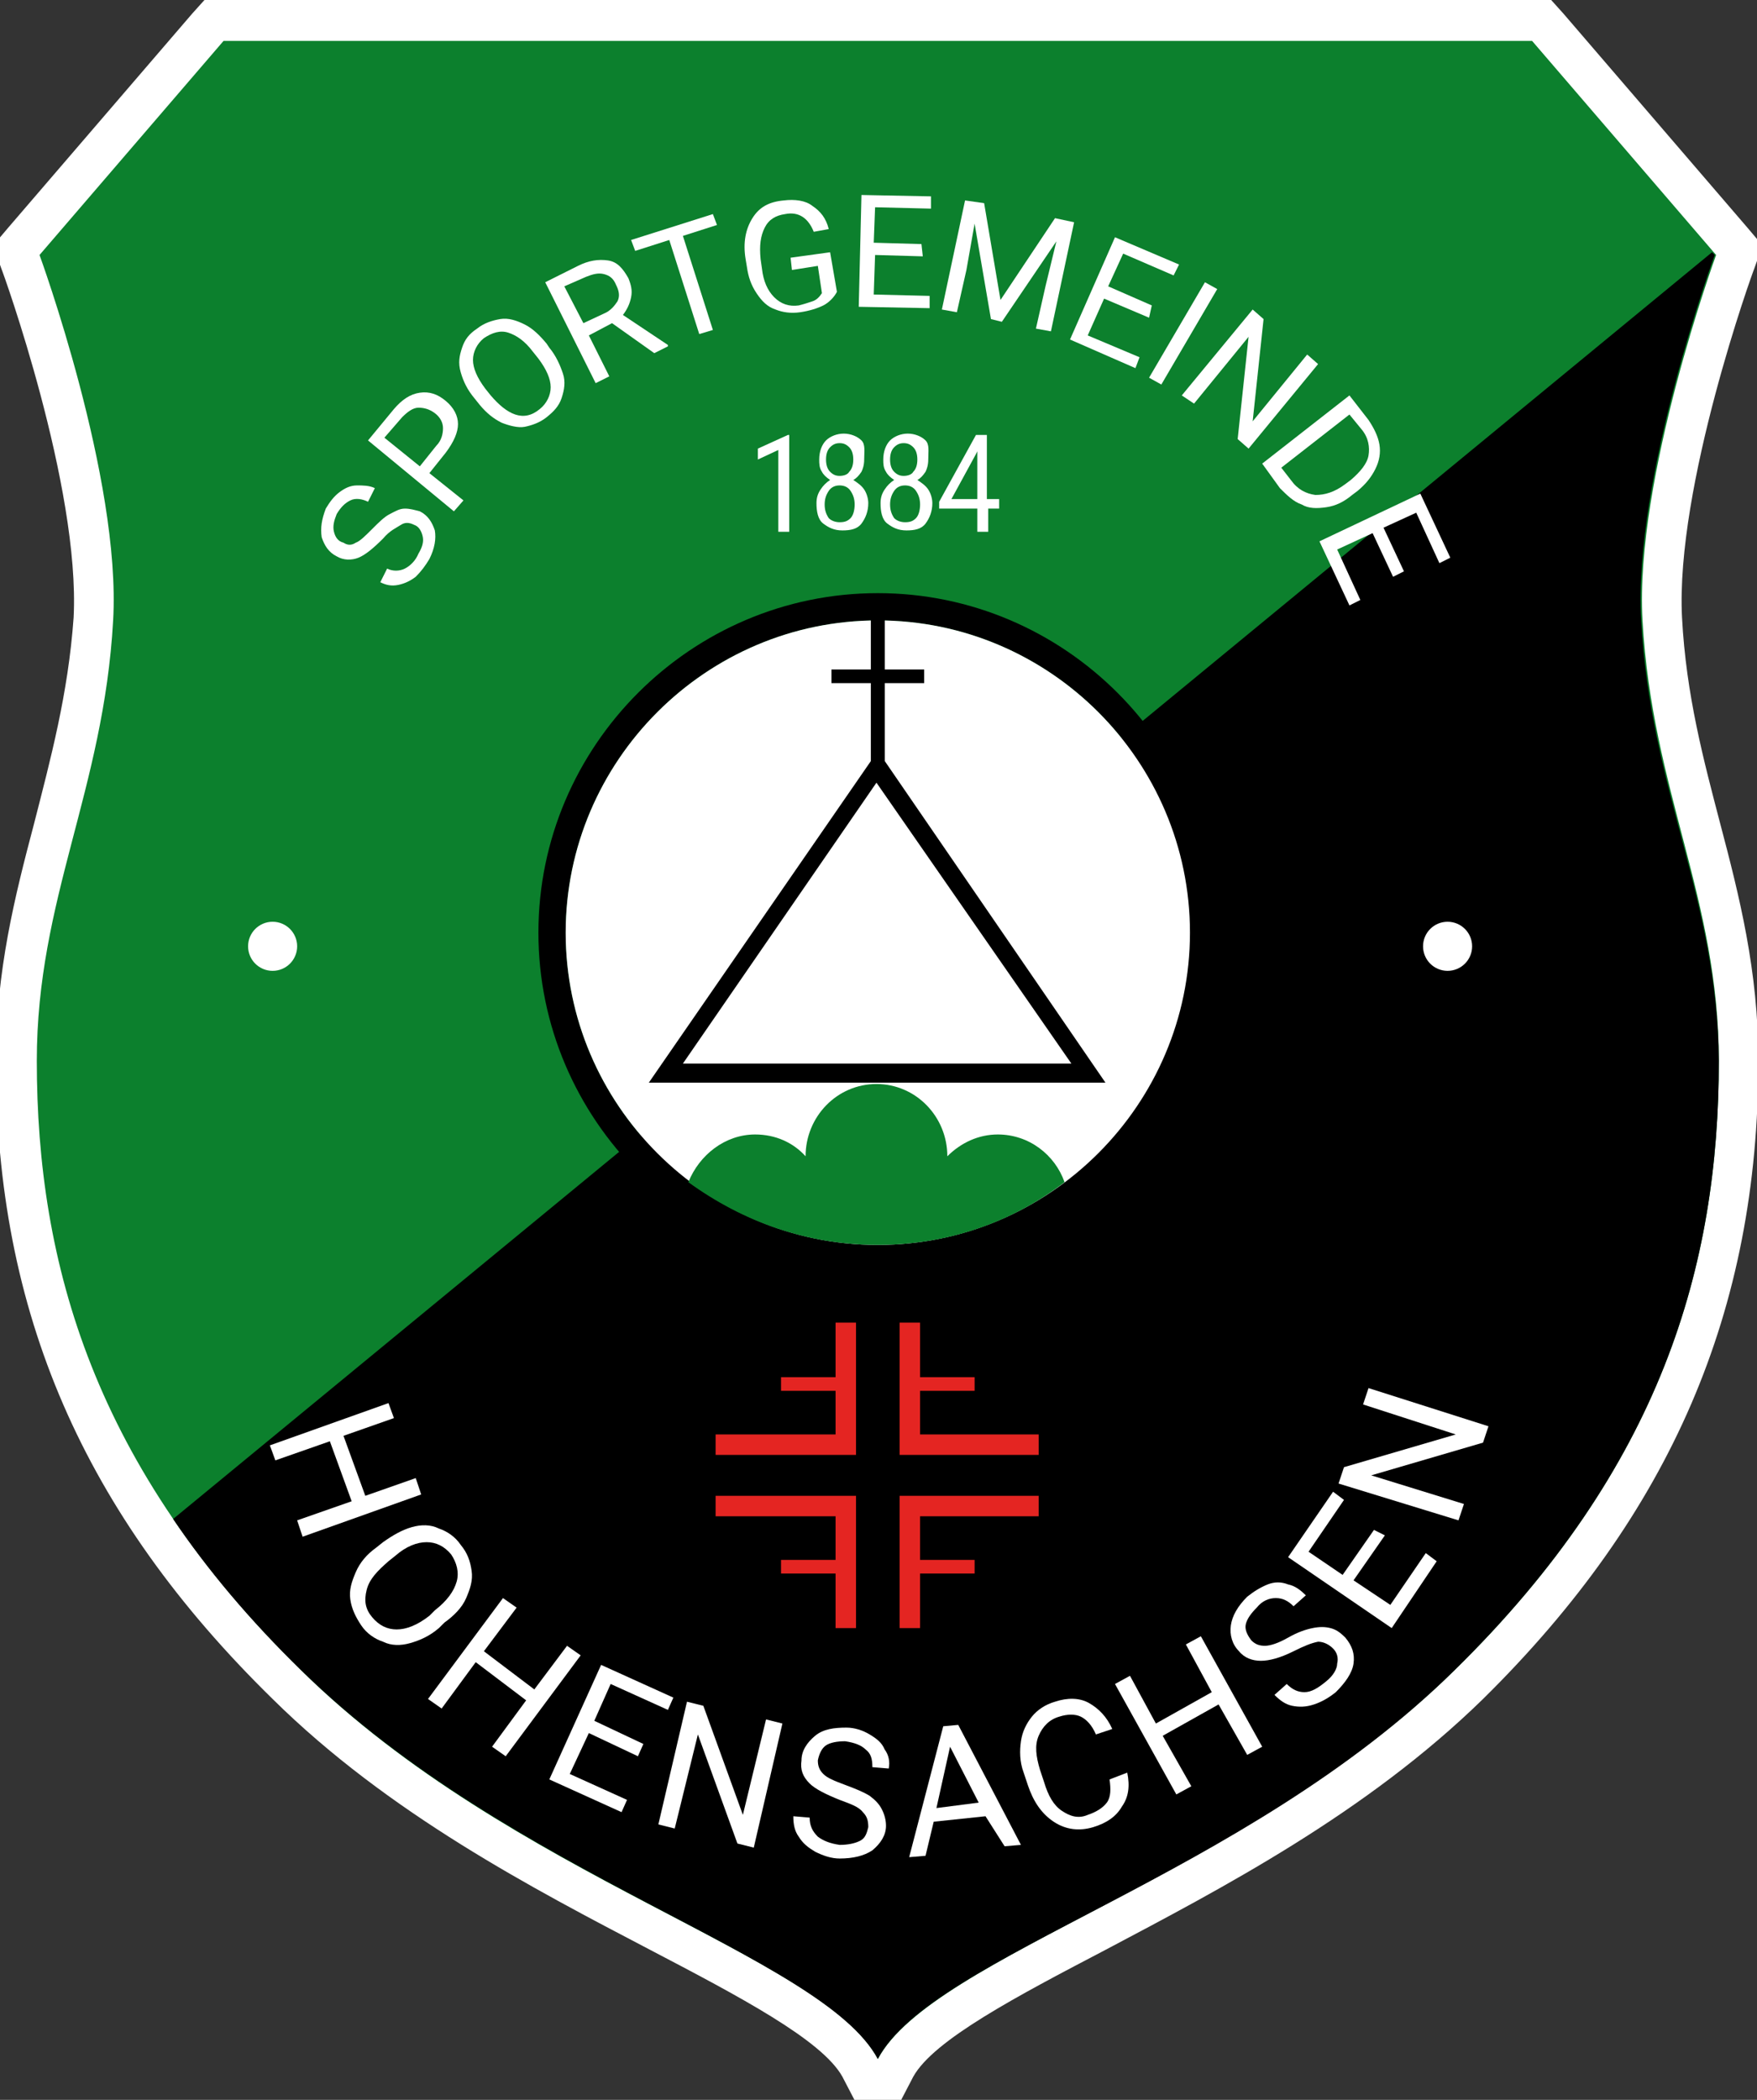 <?xml version="1.0" encoding="utf-8"?>
<!-- Generator: Adobe Illustrator 26.5.0, SVG Export Plug-In . SVG Version: 6.00 Build 0)  -->
<svg version="1.1" id="Ebene_1" xmlns="http://www.w3.org/2000/svg" xmlns:xlink="http://www.w3.org/1999/xlink" x="0px" y="0px"
	 viewBox="0 0 128.9 154" style="enable-background:new 0 0 128.9 154;" xml:space="preserve">
<rect x="0" y="0" width="128.9" height="154" fill="#333333" stroke="none"/>
<style type="text/css">
	.st0{fill:#FFFFFF;}
	.st1{fill:#0C802D;}
	.st2{fill:none;}
	.st3{fill:#E42522;}
	.st4{fill:none;stroke:#000000;stroke-miterlimit:10;}
</style>
<path class="st0" d="M113.8,0h-1.4h-96H15l-0.9,1L0.6,16.7l-1.1,1.3l0.6,1.7c0.1,0.2,5.8,16,5.3,25.6C5,50.9,3.7,55.7,2.5,60.4
	c-1.4,5.3-2.8,10.8-2.8,17.4c0,18.4,6.4,33.2,20.3,46.8c8.5,8.4,19.1,13.9,27.7,18.4c6.5,3.4,12.6,6.6,14.1,9.3l2.6,5l2.6-5
	c1.5-2.7,7.6-5.9,14.1-9.3c8.5-4.5,19.1-10,27.7-18.4C122.6,111,129,96.1,129,77.8c0-6.6-1.4-12.1-2.8-17.4
	c-1.2-4.6-2.5-9.4-2.8-15.1c-0.5-9.6,5.2-25.4,5.3-25.6l0.6-1.7l-1.1-1.3L114.7,1L113.8,0L113.8,0z"/>
<path class="st1" d="M112.4,3l13.5,15.7c0,0-6,16.4-5.4,26.8c0.7,12.5,5.6,20.4,5.6,32.3c0,15-4.2,29.8-19.4,44.7
	c-15.4,15.1-38.2,20.9-42.3,28.5c-4-7.6-26.9-13.3-42.3-28.5C6.9,107.6,2.7,92.7,2.7,77.8c0-11.9,4.9-19.8,5.6-32.3
	c0.6-10.4-5.4-26.8-5.4-26.8L16.4,3H112.4z"/>
<path d="M120.4,45.5c-0.6-10.4,5.4-26.8,5.4-26.8l-0.2-0.2L12.7,111.4c2.5,3.7,5.6,7.4,9.4,11.1c15.4,15.1,38.2,20.9,42.3,28.5
	c4-7.6,26.9-13.3,42.3-28.5c15.2-14.9,19.4-29.7,19.4-44.7C126,65.9,121.1,58,120.4,45.5z"/>
<path d="M64.4,93.3c-13.7,0-24.9-11.2-24.9-24.9c0-13.7,11.2-24.9,24.9-24.9s24.9,11.2,24.9,24.9C89.3,82.1,78.1,93.3,64.4,93.3z
	 M64.4,45.5c-12.6,0-22.9,10.3-22.9,22.9s10.3,22.9,22.9,22.9S87.3,81,87.3,68.4S77,45.5,64.4,45.5z"/>
<path class="st0" d="M64.4,45.5c-12.6,0-22.9,10.3-22.9,22.9s10.3,22.9,22.9,22.9S87.3,81,87.3,68.4S77,45.5,64.4,45.5z"/>
<circle class="st0" cx="20" cy="69.4" r="1.8"/>
<circle class="st0" cx="106.2" cy="69.4" r="1.8"/>
<path class="st1" d="M64.4,91.3c5.2,0,9.9-1.7,13.7-4.6c-0.7-2-2.6-3.5-4.9-3.5c-1.4,0-2.7,0.6-3.7,1.6c0-2.9-2.3-5.3-5.2-5.3
	s-5.2,2.4-5.2,5.3c-0.9-1-2.2-1.6-3.7-1.6c-2.2,0-4.1,1.5-4.9,3.5C54.5,89.6,59.2,91.3,64.4,91.3z"/>
<g>
	<path class="st0" d="M28.1,39.5c-0.7,0.7-1.3,1.2-1.8,1.4c-0.5,0.2-1.1,0.2-1.6-0.1c-0.6-0.3-0.9-0.8-1.1-1.4
		c-0.1-0.7,0-1.3,0.3-2.1c0.3-0.5,0.6-0.9,1-1.2s0.8-0.5,1.3-0.5c0.4,0,0.9,0,1.3,0.2l-0.5,1c-0.4-0.2-0.9-0.3-1.3-0.1
		c-0.4,0.2-0.7,0.5-1,1c-0.2,0.5-0.3,0.9-0.2,1.3s0.3,0.7,0.7,0.8c0.3,0.2,0.6,0.2,0.9,0c0.3-0.1,0.7-0.5,1.2-1
		c0.5-0.5,0.9-0.9,1.3-1.1s0.7-0.4,1.1-0.4c0.4,0,0.7,0.1,1.1,0.2c0.6,0.3,0.9,0.8,1.1,1.4c0.1,0.6,0,1.3-0.4,2.1
		c-0.3,0.5-0.6,0.9-1,1.3c-0.4,0.3-0.8,0.5-1.3,0.6c-0.5,0.1-0.9,0-1.3-0.2l0.5-1c0.4,0.2,0.9,0.2,1.3,0c0.4-0.2,0.8-0.6,1-1.1
		c0.3-0.5,0.4-0.9,0.3-1.3c-0.1-0.4-0.3-0.7-0.6-0.8c-0.4-0.2-0.7-0.2-1,0S28.6,38.9,28.1,39.5z"/>
	<path class="st0" d="M31.5,34.7l2.5,2l-0.7,0.8l-6.3-5.2l1.9-2.3c0.6-0.7,1.2-1.1,1.9-1.2c0.7-0.1,1.3,0.1,1.9,0.6
		c0.6,0.5,0.9,1.1,0.9,1.7s-0.3,1.3-0.9,2.1L31.5,34.7z M30.8,34.2l1.2-1.5c0.4-0.4,0.5-0.9,0.5-1.3c0-0.4-0.2-0.8-0.6-1.1
		c-0.4-0.3-0.8-0.4-1.2-0.4s-0.8,0.3-1.2,0.7l-1.3,1.5L30.8,34.2z"/>
	<path class="st0" d="M40.3,25.5c0.5,0.6,0.8,1.3,1,1.9s0.1,1.2-0.1,1.8c-0.2,0.6-0.6,1-1.1,1.4c-0.5,0.4-1.1,0.6-1.6,0.7
		s-1.2-0.1-1.7-0.3c-0.6-0.3-1.1-0.7-1.6-1.3l-0.4-0.5c-0.5-0.6-0.8-1.2-1-1.9s-0.1-1.2,0.1-1.8c0.2-0.6,0.5-1,1.1-1.4
		c0.5-0.4,1.1-0.6,1.7-0.7c0.6-0.1,1.2,0.1,1.8,0.4c0.6,0.3,1.1,0.8,1.6,1.4L40.3,25.5z M39.1,25.8c-0.6-0.8-1.2-1.2-1.8-1.4
		c-0.6-0.2-1.2,0-1.8,0.4c-0.5,0.4-0.8,1-0.8,1.6c0,0.6,0.3,1.3,0.9,2.1l0.4,0.5c0.6,0.7,1.2,1.2,1.8,1.4c0.6,0.2,1.2,0.1,1.8-0.4
		c0.5-0.4,0.8-1,0.8-1.6c0-0.6-0.3-1.3-0.9-2.1L39.1,25.8z"/>
	<path class="st0" d="M44.9,23.7l-1.7,0.9l1.5,3l-1,0.5L40,20.7l2.4-1.2c0.8-0.4,1.5-0.5,2.2-0.4s1.1,0.6,1.5,1.3
		c0.2,0.5,0.3,0.9,0.2,1.4c-0.1,0.5-0.3,0.9-0.6,1.3l3.3,2.2l0,0.1l-1,0.5L44.9,23.7z M42.8,23.7l1.5-0.7c0.5-0.2,0.8-0.6,1-0.9
		c0.2-0.4,0.1-0.8-0.1-1.2c-0.2-0.5-0.5-0.7-0.9-0.8s-0.8,0-1.3,0.2L41.4,21L42.8,23.7z"/>
	<path class="st0" d="M52.6,16.5l-2.5,0.8l2.2,6.9l-1,0.3l-2.2-6.9l-2.5,0.8l-0.3-0.8l6-1.9L52.6,16.5z"/>
	<path class="st0" d="M61.4,21.4c-0.2,0.4-0.6,0.8-1,1s-1,0.4-1.7,0.5c-0.7,0.1-1.3,0-1.8-0.2c-0.6-0.2-1-0.6-1.4-1.2
		s-0.6-1.2-0.7-1.9L54.7,19c-0.2-1.2,0-2.2,0.5-3c0.5-0.8,1.2-1.2,2.3-1.3c0.8-0.1,1.6,0,2.1,0.4c0.6,0.4,1,0.9,1.2,1.7l-1.1,0.2
		c-0.4-1-1.1-1.5-2.1-1.3c-0.7,0.1-1.2,0.4-1.5,1s-0.4,1.3-0.3,2.3l0.1,0.7c0.1,0.9,0.4,1.6,0.9,2.1c0.5,0.5,1.1,0.7,1.8,0.6
		c0.4-0.1,0.7-0.2,1-0.3c0.3-0.1,0.5-0.3,0.7-0.6L60,19.5l-1.9,0.3L58,18.9l2.9-0.4L61.4,21.4z"/>
	<path class="st0" d="M67.7,18.8l-3.5-0.1l-0.1,2.9l4.1,0.1l0,0.9L63,22.5l0.2-8.2l5.1,0.1l0,0.9l-4.1-0.1l-0.1,2.6l3.5,0.1
		L67.7,18.8z"/>
	<path class="st0" d="M72.2,14.9l1.2,7.1l4-6l1.4,0.3l-1.7,8l-1.1-0.2l0.7-3.1l0.8-3.3l-4,5.9l-0.8-0.2l-1.2-7l-0.6,3.4l-0.7,3.1
		l-1.1-0.2l1.7-8L72.2,14.9z"/>
	<path class="st0" d="M84.3,23.3L81,21.9l-1.2,2.7l3.8,1.6L83.3,27l-4.8-2.1l3.3-7.5l4.7,2l-0.4,0.8l-3.7-1.6l-1.1,2.4l3.2,1.4
		L84.3,23.3z"/>
	<path class="st0" d="M85.2,28.2l-0.9-0.5l4.1-7l0.9,0.5L85.2,28.2z"/>
	<path class="st0" d="M91.6,32.9l-0.8-0.7l0.8-7.5l-4,4.9L86.7,29l5.2-6.3l0.8,0.7l-0.8,7.5l4-4.9l0.8,0.7L91.6,32.9z"/>
	<path class="st0" d="M92.6,34l6.4-5l1.4,1.8c0.4,0.6,0.7,1.2,0.8,1.8s0,1.2-0.3,1.8c-0.3,0.6-0.7,1.1-1.3,1.6l-0.4,0.3
		c-0.6,0.5-1.2,0.8-1.9,0.9s-1.3,0.1-1.8-0.2c-0.6-0.2-1.1-0.7-1.6-1.2L92.6,34z M99,30.4L94,34.3l0.7,0.9c0.5,0.7,1.1,1,1.8,1.1
		c0.7,0,1.4-0.2,2.2-0.8l0.4-0.3c0.7-0.6,1.2-1.2,1.3-1.8s0-1.3-0.5-1.9L99,30.4z"/>
	<path class="st0" d="M102.2,42.3l-1.5-3.2l-2.6,1.2l1.7,3.7L99,44.4l-2.2-4.7l7.4-3.5l2.2,4.7l-0.8,0.4l-1.7-3.7l-2.4,1.1l1.5,3.2
		L102.2,42.3z"/>
</g>
<g>
	<path class="st0" d="M22.2,112.7l-0.4-1.2l4-1.4l-1.6-4.4l-4,1.4l-0.4-1.1l8.7-3.1l0.4,1.1l-3.7,1.3l1.6,4.4l3.7-1.3l0.4,1.2
		L22.2,112.7z"/>
	<path class="st0" d="M32.2,119.4c-0.7,0.6-1.4,0.9-2.1,1.1c-0.7,0.2-1.4,0.2-2-0.1c-0.6-0.2-1.2-0.6-1.6-1.2
		c-0.4-0.6-0.7-1.2-0.8-1.9c-0.1-0.7,0.1-1.3,0.4-2s0.8-1.3,1.5-1.8l0.5-0.4c0.7-0.5,1.4-0.9,2.1-1.1c0.7-0.2,1.4-0.2,2,0.1
		c0.6,0.2,1.2,0.6,1.6,1.2c0.5,0.6,0.7,1.2,0.8,1.9c0.1,0.7-0.1,1.3-0.4,2s-0.9,1.3-1.6,1.8L32.2,119.4z M31.9,118.1
		c0.9-0.7,1.4-1.4,1.6-2.1c0.2-0.7,0-1.4-0.4-2c-0.5-0.6-1.1-0.9-1.8-0.9c-0.7,0-1.5,0.3-2.3,1l-0.5,0.4c-0.8,0.7-1.4,1.3-1.6,2.1
		s-0.1,1.4,0.4,2c0.5,0.6,1.1,0.9,1.8,0.9s1.5-0.3,2.4-1L31.9,118.1z"/>
	<path class="st0" d="M37.1,128.8l-1-0.7l2.5-3.4l-3.7-2.8l-2.5,3.4l-1-0.7l5.5-7.4l1,0.7l-2.4,3.2l3.7,2.8l2.4-3.2l1,0.7
		L37.1,128.8z"/>
	<path class="st0" d="M46.8,128.8l-3.6-1.7l-1.4,3l4.2,1.9l-0.4,0.9l-5.3-2.4l3.8-8.4l5.3,2.4l-0.4,0.9l-4.2-1.9l-1.2,2.7l3.6,1.7
		L46.8,128.8z"/>
	<path class="st0" d="M55.3,135.5l-1.2-0.3l-2.9-8l-1.7,6.9l-1.2-0.3l2.1-9l1.2,0.3l2.9,8l1.7-7l1.2,0.3L55.3,135.5z"/>
	<path class="st0" d="M61.6,132c-1-0.4-1.8-0.8-2.2-1.2c-0.5-0.5-0.7-1-0.6-1.7c0-0.7,0.4-1.3,1-1.8s1.4-0.6,2.3-0.6
		c0.6,0,1.2,0.2,1.7,0.5c0.5,0.3,0.9,0.6,1.1,1.1c0.3,0.4,0.4,0.9,0.3,1.4l-1.2-0.1c0-0.6-0.1-1-0.5-1.3c-0.3-0.3-0.8-0.5-1.5-0.6
		c-0.6,0-1.1,0.1-1.4,0.3s-0.5,0.6-0.6,1.1c0,0.4,0.1,0.7,0.4,1s0.8,0.5,1.6,0.8c0.8,0.3,1.3,0.5,1.8,0.8c0.4,0.3,0.7,0.6,0.9,1
		c0.2,0.4,0.3,0.8,0.3,1.2c0,0.7-0.4,1.3-1,1.8c-0.6,0.4-1.4,0.6-2.4,0.6c-0.6,0-1.2-0.2-1.8-0.5c-0.5-0.3-0.9-0.6-1.2-1.1
		c-0.3-0.4-0.4-0.9-0.4-1.5l1.2,0.1c0,0.6,0.2,1,0.6,1.4c0.4,0.3,0.9,0.5,1.6,0.6c0.6,0,1.1-0.1,1.5-0.3c0.4-0.2,0.5-0.6,0.6-1
		c0-0.5-0.1-0.8-0.4-1.1C63,132.5,62.4,132.3,61.6,132z"/>
	<path class="st0" d="M72.3,133.2l-3.8,0.4l-0.6,2.5l-1.2,0.1l2.5-9.6l1.1-0.1l4.6,8.8l-1.2,0.1L72.3,133.2z M68.7,132.6l3.1-0.4
		l-2.1-4.1L68.7,132.6z"/>
	<path class="st0" d="M82.7,130c0.2,1,0.1,1.8-0.4,2.5c-0.4,0.7-1.1,1.2-2.1,1.5c-1,0.3-2,0.2-2.9-0.4c-0.9-0.6-1.5-1.5-1.9-2.7
		l-0.3-0.9c-0.3-0.8-0.3-1.6-0.2-2.3s0.4-1.3,0.8-1.8c0.4-0.5,1-0.9,1.7-1.1c0.9-0.3,1.8-0.3,2.5,0.1c0.7,0.4,1.3,1,1.7,1.9
		l-1.2,0.4c-0.3-0.7-0.7-1.1-1.1-1.3c-0.4-0.2-1-0.2-1.6,0c-0.7,0.2-1.2,0.7-1.5,1.4c-0.3,0.7-0.2,1.5,0.1,2.5l0.3,0.9
		c0.3,1,0.7,1.7,1.3,2.1s1.2,0.6,1.9,0.3c0.6-0.2,1.1-0.5,1.4-0.9s0.3-1,0.2-1.7L82.7,130z"/>
	<path class="st0" d="M92.6,128.1l-1.1,0.6l-2.1-3.7l-4.1,2.3l2.1,3.7l-1.1,0.6l-4.5-8.1l1.1-0.6l1.9,3.5l4.1-2.3l-1.9-3.5l1.1-0.6
		L92.6,128.1z"/>
	<path class="st0" d="M94.9,121.1c-1,0.5-1.8,0.7-2.4,0.7c-0.6,0-1.2-0.2-1.6-0.7c-0.5-0.5-0.7-1.2-0.6-1.9c0.1-0.7,0.5-1.4,1.2-2.1
		c0.5-0.4,1-0.7,1.5-0.9s1-0.2,1.5,0c0.5,0.1,0.9,0.4,1.3,0.8l-0.9,0.8c-0.4-0.4-0.8-0.6-1.3-0.6c-0.5,0-1,0.2-1.4,0.7
		c-0.4,0.4-0.7,0.8-0.8,1.2c-0.1,0.4,0.1,0.8,0.4,1.2c0.3,0.3,0.6,0.4,1,0.4s1-0.2,1.7-0.6c0.7-0.4,1.3-0.6,1.8-0.7s0.9-0.1,1.3,0
		c0.4,0.1,0.7,0.3,1.1,0.7c0.5,0.6,0.7,1.2,0.6,1.9c-0.1,0.7-0.6,1.4-1.3,2.1c-0.5,0.4-1,0.7-1.6,0.9s-1.1,0.2-1.6,0.1
		s-0.9-0.4-1.3-0.8l0.9-0.8c0.4,0.4,0.8,0.6,1.3,0.6c0.5,0,1-0.3,1.6-0.8c0.5-0.4,0.8-0.9,0.8-1.3c0.1-0.4,0-0.8-0.3-1.1
		c-0.3-0.3-0.7-0.5-1.1-0.5C96.2,120.5,95.7,120.7,94.9,121.1z"/>
	<path class="st0" d="M101.6,112.6l-2.3,3.3l2.7,1.8l2.6-3.8l0.8,0.6l-3.3,4.9l-7.6-5.2l3.3-4.8l0.8,0.6l-2.6,3.8l2.5,1.7l2.3-3.3
		L101.6,112.6z"/>
	<path class="st0" d="M109.2,104.6l-0.4,1.2l-8.2,2.4l6.8,2.1l-0.4,1.2l-8.8-2.7l0.4-1.2l8.2-2.4L100,103l0.4-1.2L109.2,104.6z"/>
</g>
<g>
	<path class="st0" d="M57.9,39h-0.8v-6l-1.5,0.7v-0.8l2.2-1h0.1L57.9,39L57.9,39z"/>
	<path class="st0" d="M63.4,33.7c0,0.4-0.1,0.7-0.2,0.9c-0.2,0.3-0.4,0.5-0.6,0.6c0.3,0.2,0.6,0.4,0.8,0.7c0.2,0.3,0.3,0.7,0.3,1
		c0,0.6-0.2,1.1-0.5,1.5s-0.8,0.5-1.4,0.5c-0.6,0-1-0.2-1.4-0.5s-0.5-0.9-0.5-1.5c0-0.4,0.1-0.7,0.3-1c0.2-0.3,0.4-0.5,0.7-0.7
		c-0.3-0.2-0.5-0.4-0.6-0.6c-0.2-0.3-0.2-0.6-0.2-0.9c0-0.6,0.2-1.1,0.5-1.4s0.8-0.5,1.3-0.5c0.5,0,1,0.2,1.3,0.5
		S63.4,33.1,63.4,33.7z M62.7,37c0-0.4-0.1-0.7-0.3-1s-0.5-0.4-0.8-0.4s-0.6,0.1-0.8,0.4s-0.3,0.6-0.3,1s0.1,0.7,0.3,1
		c0.2,0.2,0.5,0.3,0.8,0.3c0.4,0,0.6-0.1,0.8-0.3C62.6,37.8,62.7,37.4,62.7,37z M61.6,32.5c-0.3,0-0.5,0.1-0.7,0.3s-0.3,0.5-0.3,0.9
		c0,0.4,0.1,0.7,0.3,0.9s0.4,0.3,0.7,0.3s0.6-0.1,0.7-0.3c0.2-0.2,0.3-0.5,0.3-0.9s-0.1-0.7-0.3-0.9S61.9,32.5,61.6,32.5z"/>
	<path class="st0" d="M68.1,33.7c0,0.4-0.1,0.7-0.2,0.9c-0.2,0.3-0.4,0.5-0.6,0.6c0.3,0.2,0.6,0.4,0.8,0.7c0.2,0.3,0.3,0.7,0.3,1
		c0,0.6-0.2,1.1-0.5,1.5s-0.8,0.5-1.4,0.5c-0.6,0-1-0.2-1.4-0.5s-0.5-0.9-0.5-1.5c0-0.4,0.1-0.7,0.3-1c0.2-0.3,0.4-0.5,0.7-0.7
		c-0.3-0.2-0.5-0.4-0.6-0.6c-0.2-0.3-0.2-0.6-0.2-0.9c0-0.6,0.2-1.1,0.5-1.4s0.8-0.5,1.3-0.5c0.5,0,1,0.2,1.3,0.5
		S68.1,33.1,68.1,33.7z M67.5,37c0-0.4-0.1-0.7-0.3-1s-0.5-0.4-0.8-0.4s-0.6,0.1-0.8,0.4s-0.3,0.6-0.3,1s0.1,0.7,0.3,1
		c0.2,0.2,0.5,0.3,0.8,0.3c0.4,0,0.6-0.1,0.8-0.3C67.4,37.8,67.5,37.4,67.5,37z M66.3,32.5c-0.3,0-0.5,0.1-0.7,0.3s-0.3,0.5-0.3,0.9
		c0,0.4,0.1,0.7,0.3,0.9s0.4,0.3,0.7,0.3s0.6-0.1,0.7-0.3c0.2-0.2,0.3-0.5,0.3-0.9s-0.1-0.7-0.3-0.9S66.6,32.5,66.3,32.5z"/>
	<path class="st0" d="M72.5,36.6h0.8v0.7h-0.8V39h-0.8v-1.7h-2.8v-0.5l2.7-4.9h0.8V36.6z M69.8,36.6h1.9v-3.5l-0.1,0.2L69.8,36.6z"
		/>
</g>
<g>
	<polygon class="st3" points="67.5,105.2 67.5,102 71.5,102 71.5,101 67.5,101 67.5,97 66,97 66,106.7 76.2,106.7 76.2,105.2 	"/>
	<polygon class="st3" points="66,119.4 67.5,119.4 67.5,115.4 71.5,115.4 71.5,114.4 67.5,114.4 67.5,111.2 76.2,111.2 76.2,109.7 
		66,109.7 	"/>
	<polygon class="st3" points="61.3,101 57.3,101 57.3,102 61.3,102 61.3,105.2 52.5,105.2 52.5,106.7 62.8,106.7 62.8,97 61.3,97 	
		"/>
	<polygon class="st3" points="52.5,111.2 61.3,111.2 61.3,114.4 57.3,114.4 57.3,115.4 61.3,115.4 61.3,119.4 62.8,119.4 
		62.8,109.7 52.5,109.7 	"/>
</g>
<line class="st4" x1="64.4" y1="44.5" x2="64.4" y2="56.2"/>
<path d="M47.6,79.4h33.5L64.9,55.8v-5.7h2.9v-1h-2.9v-4.6h-1v4.6h-2.9v1h2.9v5.7L47.6,79.4z M50.1,78l14.2-20.6L78.6,78H50.1z"/>
</svg>
